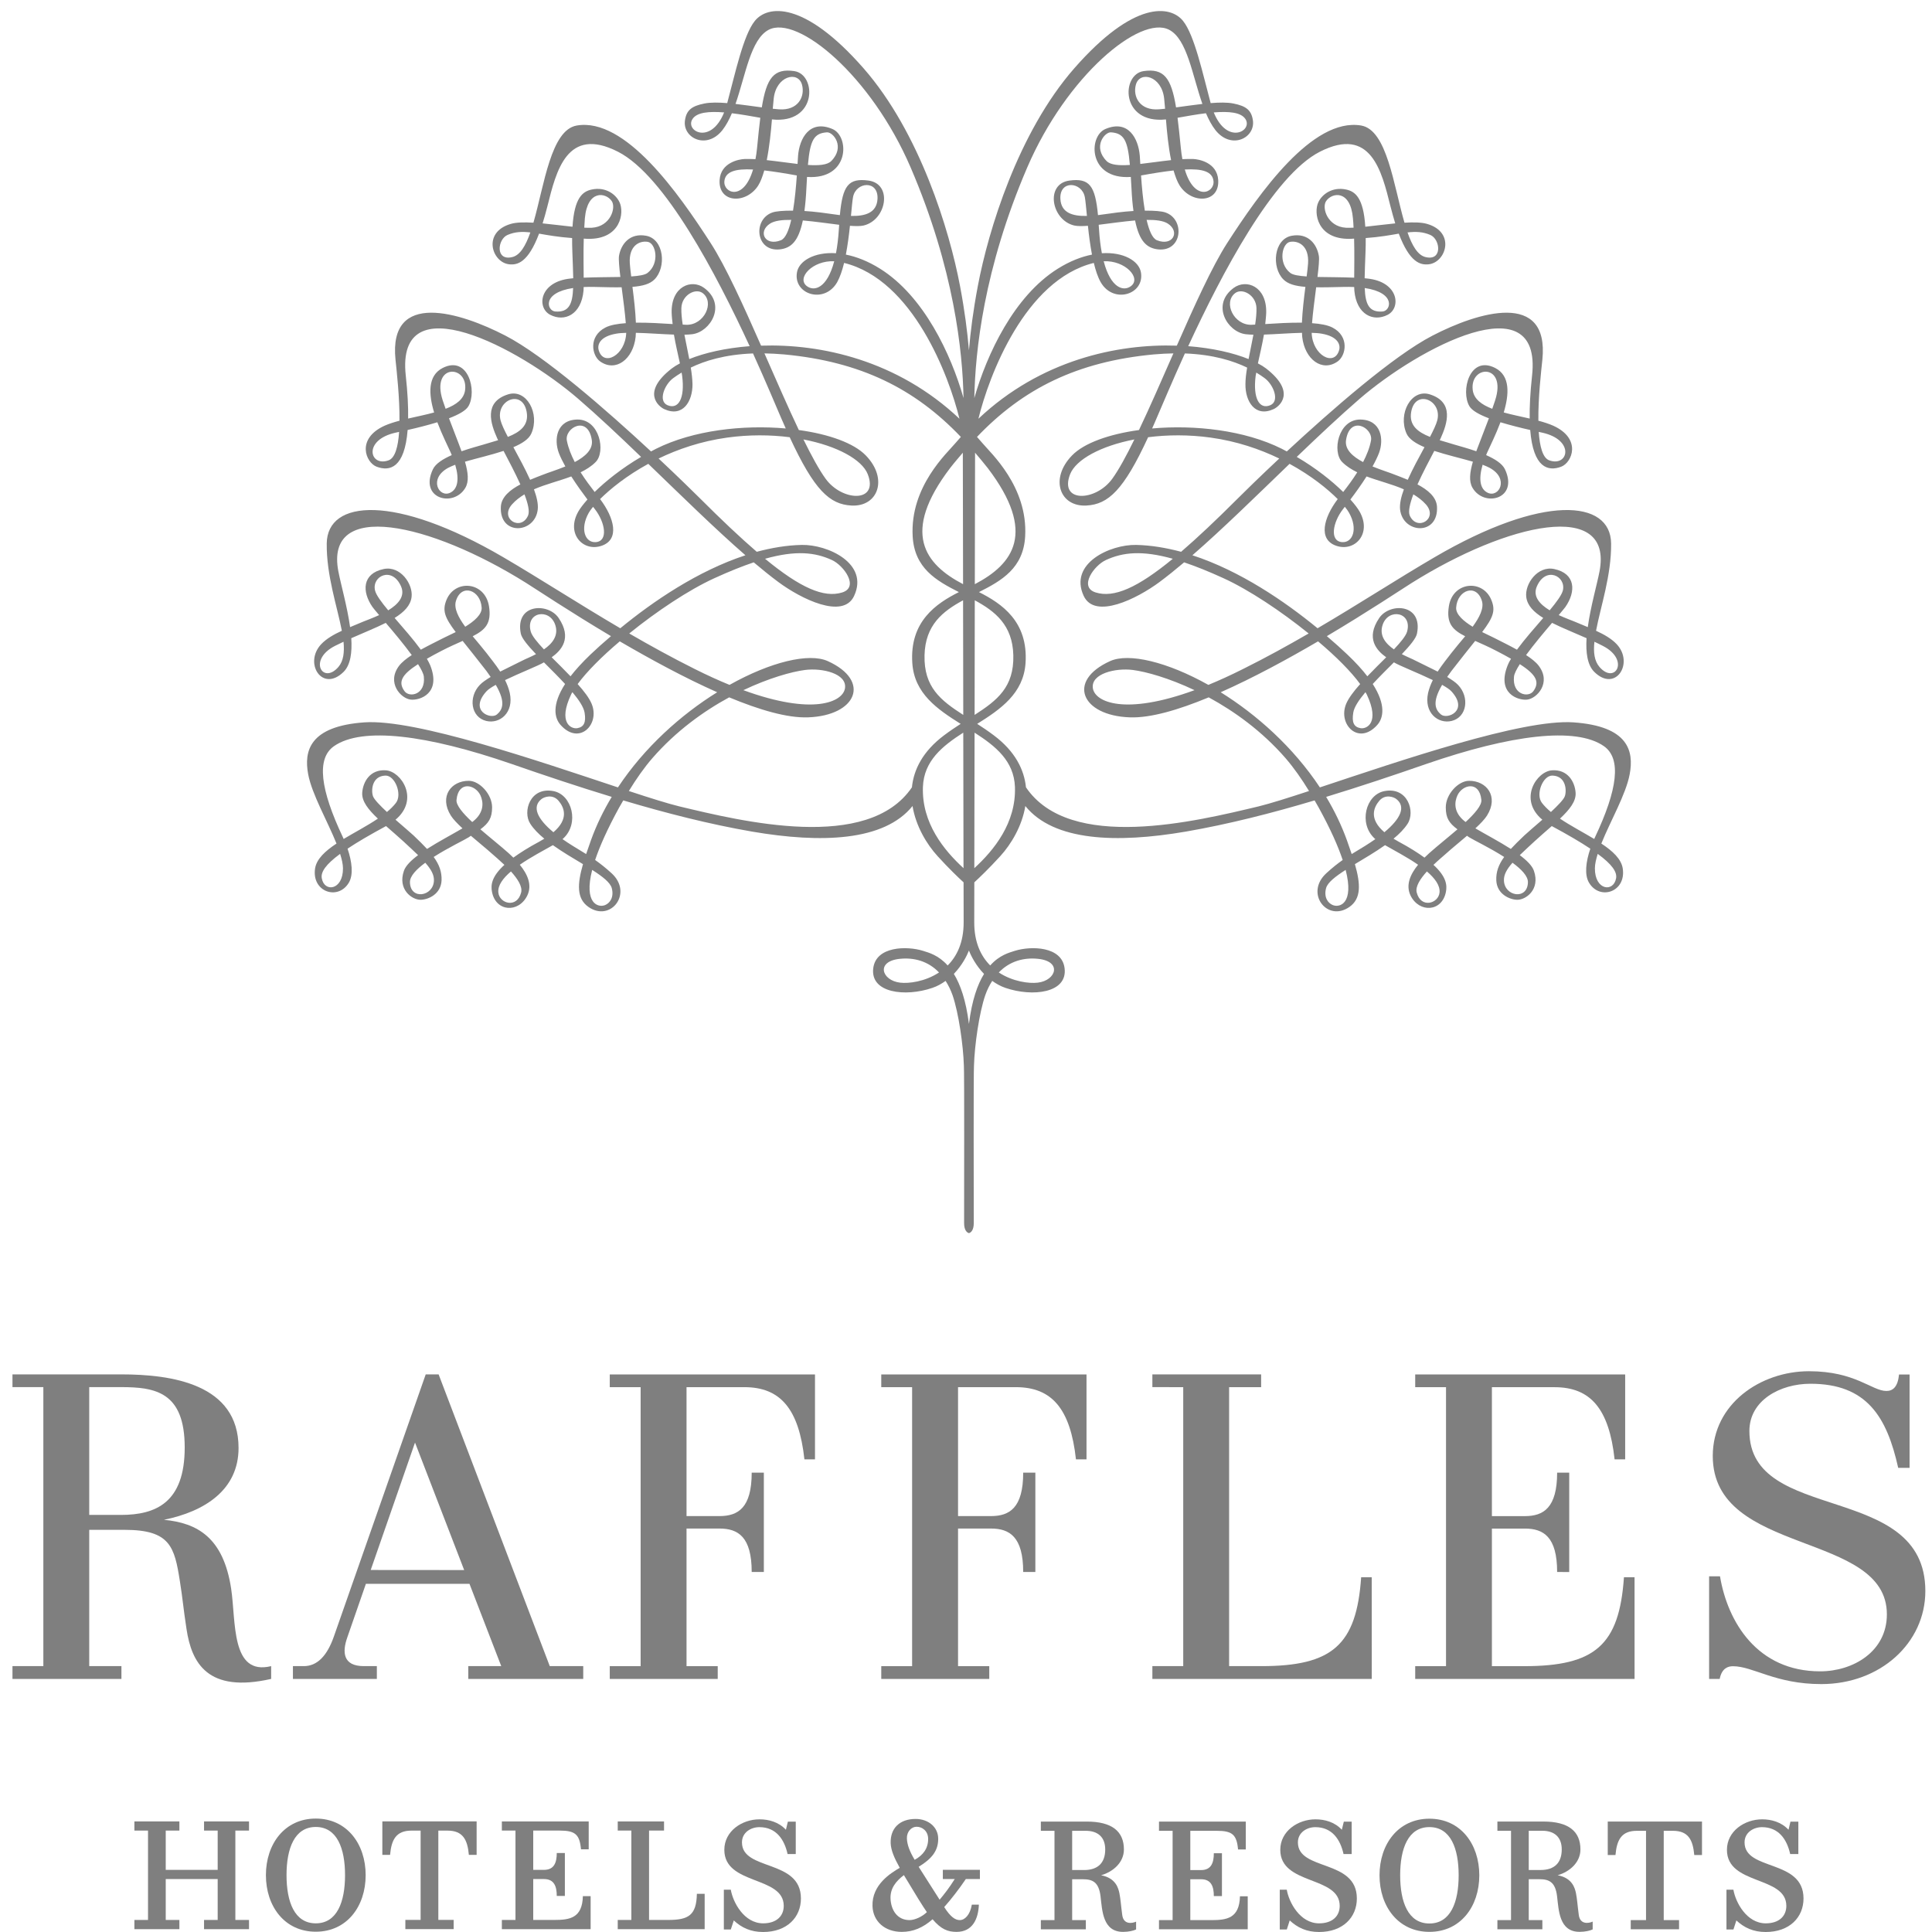 <?xml version="1.0" encoding="UTF-8"?>
<svg xmlns="http://www.w3.org/2000/svg" width="101" height="101" viewBox="0 0 101 101" fill="none">
  <path d="M6.318 79.196H4.665V72.515H6.338C8.126 72.515 9.656 72.775 9.656 75.671C9.656 78.561 8.143 79.196 6.318 79.196ZM12.082 83.039C11.672 80.363 10.304 79.617 8.57 79.451C10.706 79.018 12.471 77.884 12.471 75.696C12.471 72.339 8.951 71.849 6.338 71.849H0.652V72.515H2.266V87.101H0.652V87.769H6.348V87.101H4.665V79.976H6.52C8.905 79.976 9.124 80.872 9.406 82.674C9.559 83.635 9.576 84.026 9.751 85.164C10.018 86.934 10.853 88.525 14.175 87.769V87.101C12.059 87.619 12.345 84.761 12.082 83.039Z" fill="black" fill-opacity="0.5"></path>
  <path d="M91.454 74.808C91.454 73.203 93.065 72.339 94.643 72.339C97.588 72.339 98.638 74.063 99.233 76.735H99.828V71.856H99.277C99.21 72.519 98.948 72.716 98.616 72.716C97.859 72.716 97 71.684 94.57 71.684C92.035 71.684 89.539 73.392 89.539 76.115C89.539 81.365 98.641 80.015 98.641 84.394C98.641 86.348 96.864 87.373 95.154 87.373C91.863 87.373 90.315 84.79 89.917 82.404H89.348V87.77H89.901C90.016 87.185 90.362 87.106 90.597 87.106C91.644 87.106 92.818 88.04 95.212 88.04C98.299 88.04 100.652 85.889 100.652 83.175C100.652 77.417 91.454 79.705 91.454 74.808Z" fill="black" fill-opacity="0.5"></path>
  <path d="M84.896 82.454C84.652 86.004 83.387 87.103 79.675 87.103H77.993V79.91H79.716C80.687 79.91 81.403 80.338 81.403 82.179L82.035 82.182V76.987H81.403C81.403 78.828 80.687 79.259 79.716 79.259H77.993V72.519H81.269C83.157 72.519 84.118 73.657 84.407 76.29H84.96V71.852H73.983V72.519H75.594V87.103H73.983V87.77H85.451L85.45 82.454H84.896Z" fill="black" fill-opacity="0.5"></path>
  <path d="M46.07 72.517H47.683V87.103H46.07V87.771H51.716V87.103H50.084V79.908H51.806C52.776 79.908 53.49 80.338 53.49 82.18H54.126V76.987H53.49C53.49 78.828 52.776 79.257 51.806 79.257H50.084V72.517H53.107C54.995 72.517 55.959 73.656 56.248 76.291H56.8V71.852H46.07V72.517Z" fill="black" fill-opacity="0.5"></path>
  <path d="M31.877 72.517H33.491V87.103H31.877V87.771H37.521V87.103H35.89V79.908H37.611C38.584 79.908 39.297 80.338 39.297 82.18H39.932V76.987H39.297C39.297 78.828 38.584 79.257 37.611 79.257H35.89V72.517H38.915C40.8 72.517 41.765 73.656 42.053 76.291H42.606V71.852H31.877V72.517Z" fill="black" fill-opacity="0.5"></path>
  <path d="M19.38 82.075L21.696 75.414L24.266 82.079L19.38 82.075ZM22.93 71.85H22.255L17.453 85.556C17.097 86.575 16.576 87.101 15.882 87.101H15.313V87.769H19.701V87.101H19.022C17.922 87.101 17.885 86.366 18.155 85.602L19.128 82.798H24.543L26.204 87.101H24.481V87.769H30.49V87.101H28.74L22.93 71.85Z" fill="black" fill-opacity="0.5"></path>
  <path d="M83.386 43.761C83.368 43.796 83.355 43.83 83.342 43.859C82.76 43.511 82.111 43.171 81.552 42.796C82.053 42.324 82.4 41.89 82.369 41.442C82.329 40.862 81.952 40.215 81.138 40.27C80.328 40.322 79.36 41.791 80.629 42.853C80.231 43.2 79.852 43.52 79.687 43.676C79.41 43.938 79.178 44.169 78.982 44.38C78.373 43.99 77.661 43.617 77.129 43.304C77.396 43.058 77.616 42.827 77.734 42.641C78.369 41.631 77.712 40.809 76.792 40.819C76.237 40.824 75.579 41.517 75.582 42.209C75.582 42.764 75.754 43.028 76.192 43.355C75.689 43.788 75.132 44.231 74.715 44.602C74.633 44.679 74.549 44.756 74.469 44.835C74.124 44.584 73.684 44.303 73.108 43.995C73.014 43.944 72.931 43.894 72.85 43.845C73.151 43.6 73.405 43.339 73.585 43.066C73.997 42.438 73.598 41.116 72.368 41.358C71.394 41.55 71.014 43.046 71.853 43.825C71.864 43.841 71.884 43.853 71.901 43.866C71.731 43.985 71.548 44.105 71.355 44.226C71.096 44.385 70.873 44.521 70.663 44.648C70.587 44.417 70.502 44.175 70.411 43.921C70.125 43.13 69.757 42.372 69.328 41.659C71.109 41.116 72.87 40.526 74.57 39.935C78.977 38.415 82.377 37.98 83.849 39.008C84.778 39.659 84.558 41.283 83.386 43.761ZM84.486 45.908C84.356 46.664 83.369 46.548 83.377 45.392C83.377 45.172 83.441 44.91 83.525 44.638C84.272 45.186 84.542 45.585 84.486 45.908ZM81.078 42.449C80.894 42.295 80.733 42.137 80.606 41.97C80.265 41.528 80.656 40.522 81.166 40.546C81.884 40.574 81.907 41.352 81.803 41.631C81.739 41.803 81.436 42.115 81.078 42.449ZM79.876 46.12C79.859 47.066 78.649 46.868 78.622 46.033C78.61 45.734 78.764 45.448 79.07 45.102C79.533 45.442 79.881 45.8 79.876 46.12ZM76.621 42.973C76.604 42.961 76.586 42.948 76.57 42.936C75.975 42.461 76.032 41.923 76.194 41.574C76.458 41.01 77.344 40.801 77.442 41.819C77.468 42.096 77.111 42.515 76.621 42.973ZM75.256 46.652C75.204 47.236 74.281 47.508 74.062 46.657C73.982 46.341 74.255 45.934 74.595 45.557C75.006 45.911 75.288 46.282 75.256 46.652ZM72.372 43.507C71.552 42.807 71.814 42.209 72.105 41.863C72.42 41.494 72.87 41.666 73.003 41.776C73.506 42.178 73.22 42.803 72.372 43.507ZM69.672 47.314C69.418 47.209 69.198 46.906 69.324 46.429C69.403 46.135 69.81 45.821 70.347 45.476C70.801 47.236 70.039 47.465 69.672 47.314ZM62.447 36.08C58.812 37.411 57.243 36.707 57.132 35.98C57.019 35.213 58.321 34.909 59.22 35.024C59.92 35.115 61.109 35.445 62.447 36.08ZM61.311 29.211C59.474 30.721 58.238 31.274 57.275 30.971C56.378 30.687 57.199 29.555 57.817 29.276C58.695 28.873 59.697 28.759 61.311 29.211ZM59.302 22.973C58.887 23.823 58.495 24.544 58.149 25.025C57.285 26.223 55.353 26.298 55.944 24.788C56.25 24.02 57.55 23.311 59.302 22.973ZM65.805 42.154C62.522 42.938 55.932 44.555 53.635 41.159C53.539 40.23 53.07 39.279 51.956 38.443C51.661 38.221 51.371 38.026 51.085 37.842C52.315 37.072 53.5 36.251 53.612 34.676C53.764 32.483 52.357 31.549 51.178 30.953C52.37 30.352 53.5 29.701 53.593 28.037C53.739 25.428 51.779 23.674 51.347 23.152C51.256 23.045 51.166 22.944 51.075 22.841C53.487 20.312 56.32 18.904 60.308 18.529C60.674 18.497 61.013 18.48 61.342 18.474C60.725 19.875 60.114 21.283 59.543 22.481C57.977 22.696 56.673 23.162 56.047 23.806C54.856 25.026 55.404 26.508 56.8 26.428C57.932 26.365 58.739 25.634 60.021 22.857C61.029 22.728 62.145 22.717 63.294 22.877C64.657 23.066 65.856 23.478 66.876 23.97C65.838 24.942 65.044 25.723 64.722 26.045C63.585 27.183 62.604 28.107 61.746 28.846C60.966 28.638 60.182 28.504 59.394 28.487C58.048 28.458 55.861 29.45 56.654 31.154C57.237 32.401 59.439 31.299 60.613 30.43C61.023 30.124 61.457 29.776 61.903 29.398C62.508 29.602 63.185 29.872 63.963 30.228C65.302 30.84 66.975 31.956 68.413 33.117C67.329 33.743 66.197 34.37 64.972 34.979C64.326 35.303 63.728 35.575 63.17 35.804C61.019 34.6 59.014 34.118 58.032 34.561C55.748 35.596 56.532 37.411 59.061 37.501C60.142 37.542 61.603 37.114 63.188 36.456C64.536 37.188 65.975 38.224 67.201 39.63C67.635 40.132 68.054 40.73 68.433 41.352C67.309 41.722 66.383 42.012 65.805 42.154ZM50.935 45.386C50.94 43.559 50.943 41.022 50.948 38.301C52.045 39.005 53.006 39.776 53.059 41.138C53.124 43.023 51.959 44.447 50.935 45.386ZM52.974 34.256C53.014 35.921 52.134 36.612 50.95 37.374C50.954 35.373 50.958 33.306 50.959 31.382C52.018 31.956 52.935 32.672 52.974 34.256ZM50.974 23.666C51.197 23.93 51.418 24.189 51.638 24.471C54.21 27.851 52.969 29.489 50.961 30.539C50.968 27.509 50.97 24.93 50.974 23.666ZM56.822 11.288C56.099 11.306 55.478 11.143 55.435 10.409C55.371 9.394 56.566 9.497 56.713 10.31C56.75 10.509 56.779 10.861 56.822 11.288ZM59.067 8.623C58.507 8.66 58.06 8.627 57.855 8.423C57.109 7.678 57.748 6.898 58.076 6.918C58.753 6.964 58.956 7.324 59.067 8.623ZM60.908 5.685C60.796 5.696 60.686 5.708 60.584 5.715C59.585 5.79 59.209 5.05 59.381 4.426C59.585 3.688 60.73 3.962 60.859 5.15C60.875 5.295 60.889 5.48 60.908 5.685ZM53.699 8.759C55.765 3.951 59.614 0.77 61.12 1.557C62.068 2.052 62.326 3.923 62.858 5.433C62.401 5.485 61.928 5.555 61.481 5.614C61.23 4.068 60.845 3.562 59.785 3.717C58.603 3.885 58.575 6.495 60.953 6.243C61.005 6.907 61.081 7.684 61.222 8.371C60.68 8.428 60.121 8.514 59.612 8.571C59.602 8.395 59.592 8.245 59.585 8.137C59.51 7.237 58.981 6.236 57.786 6.745C56.882 7.128 56.887 9.402 59.116 9.25C59.123 9.435 59.138 9.631 59.151 9.846C59.173 10.302 59.206 10.691 59.255 11.03C58.988 11.047 58.704 11.071 58.409 11.109C58.115 11.145 57.761 11.203 57.4 11.246C57.253 9.701 56.953 9.299 55.902 9.44C54.627 9.616 54.959 11.508 56.161 11.79C56.33 11.827 56.576 11.826 56.874 11.804C56.922 12.289 56.993 12.815 57.086 13.31C56.536 13.419 55.93 13.651 55.292 14.051C53.009 15.483 51.593 18.51 50.935 20.808C50.981 18.408 51.418 14.068 53.699 8.759ZM51.443 50.915C51.102 51.464 50.81 52.286 50.654 53.529C50.497 52.286 50.204 51.464 49.865 50.912C50.295 50.466 50.542 49.974 50.654 49.691C50.764 49.974 51.011 50.466 51.443 50.915ZM54.265 50.125C55.538 50.255 55.216 51.258 54.249 51.371C53.806 51.425 52.947 51.321 52.214 50.838C52.778 50.252 53.509 50.047 54.265 50.125ZM47.057 51.371C46.091 51.258 45.769 50.255 47.041 50.125C47.796 50.047 48.529 50.252 49.09 50.838C48.358 51.321 47.501 51.425 47.057 51.371ZM40.398 5.685C40.415 5.48 40.431 5.295 40.448 5.15C40.577 3.962 41.721 3.688 41.926 4.426C42.097 5.05 41.721 5.79 40.722 5.715C40.622 5.708 40.508 5.696 40.398 5.685ZM42.236 8.623C42.35 7.324 42.551 6.964 43.231 6.918C43.56 6.898 44.197 7.678 43.452 8.423C43.246 8.627 42.797 8.66 42.236 8.623ZM44.486 11.288C44.526 10.861 44.558 10.509 44.593 10.31C44.739 9.497 45.935 9.394 45.873 10.409C45.828 11.143 45.206 11.306 44.486 11.288ZM46.014 14.051C45.377 13.651 44.769 13.419 44.22 13.31C44.313 12.815 44.383 12.289 44.433 11.804C44.73 11.826 44.98 11.827 45.144 11.79C46.347 11.508 46.679 9.616 45.405 9.44C44.352 9.299 44.049 9.701 43.906 11.246C43.549 11.203 43.194 11.145 42.896 11.109C42.601 11.071 42.316 11.047 42.053 11.03C42.099 10.691 42.135 10.302 42.156 9.846C42.169 9.631 42.182 9.435 42.19 9.25C44.42 9.402 44.424 7.128 43.52 6.745C42.324 6.236 41.795 7.237 41.721 8.137C41.714 8.245 41.704 8.395 41.694 8.571C41.186 8.514 40.626 8.428 40.084 8.371C40.221 7.684 40.302 6.907 40.355 6.243C42.731 6.495 42.703 3.885 41.521 3.717C40.456 3.562 40.075 4.068 39.825 5.614C39.375 5.555 38.905 5.485 38.451 5.433C38.978 3.923 39.241 2.052 40.186 1.557C41.694 0.77 45.543 3.951 47.608 8.759C49.888 14.068 50.326 18.411 50.37 20.808C49.716 18.51 48.295 15.483 46.014 14.051ZM48.248 41.138C48.3 39.776 49.262 39.005 50.357 38.301C50.363 41.022 50.369 43.559 50.37 45.386C49.345 44.447 48.18 43.023 48.248 41.138ZM50.357 37.374C49.173 36.612 48.293 35.921 48.332 34.256C48.371 32.669 49.288 31.956 50.347 31.382C50.349 33.306 50.353 35.373 50.357 37.374ZM49.668 24.471C49.886 24.189 50.112 23.93 50.334 23.666C50.336 24.93 50.339 27.509 50.347 30.539C48.339 29.489 47.098 27.851 49.668 24.471ZM42.002 22.973C43.755 23.311 45.059 24.02 45.363 24.788C45.953 26.298 44.023 26.223 43.159 25.025C42.811 24.544 42.421 23.823 42.002 22.973ZM39.995 29.211C41.609 28.759 42.611 28.873 43.488 29.276C44.106 29.555 44.928 30.687 44.032 30.971C43.068 31.274 41.829 30.721 39.995 29.211ZM38.861 36.08C40.199 35.445 41.386 35.115 42.086 35.024C42.986 34.909 44.288 35.213 44.174 35.98C44.063 36.707 42.496 37.411 38.861 36.08ZM47.673 41.159C45.373 44.555 38.783 42.938 35.506 42.154C34.923 42.012 33.997 41.722 32.875 41.352C33.255 40.73 33.671 40.132 34.108 39.63C35.334 38.224 36.77 37.188 38.119 36.456C39.703 37.114 41.164 37.542 42.244 37.501C44.773 37.411 45.559 35.596 43.274 34.561C42.291 34.118 40.285 34.6 38.138 35.804C37.577 35.575 36.978 35.303 36.33 34.979C35.11 34.37 33.977 33.743 32.895 33.117C34.329 31.956 36.003 30.84 37.344 30.228C38.123 29.872 38.798 29.602 39.403 29.398C39.85 29.776 40.283 30.124 40.694 30.43C41.868 31.299 44.07 32.401 44.65 31.154C45.444 29.45 43.259 28.458 41.912 28.487C41.126 28.504 40.341 28.638 39.561 28.846C38.703 28.107 37.724 27.183 36.586 26.045C36.261 25.723 35.467 24.942 34.43 23.97C35.449 23.478 36.648 23.066 38.012 22.877C39.161 22.717 40.276 22.728 41.284 22.857C42.57 25.634 43.373 26.365 44.505 26.428C45.901 26.508 46.45 25.026 45.259 23.806C44.635 23.162 43.329 22.696 41.761 22.481C41.192 21.283 40.58 19.875 39.963 18.474C40.29 18.48 40.633 18.497 40.997 18.529C44.987 18.904 47.82 20.312 50.231 22.841C50.141 22.944 50.049 23.045 49.959 23.152C49.525 23.674 47.568 25.428 47.712 28.037C47.805 29.701 48.938 30.352 50.128 30.953C48.947 31.549 47.543 32.483 47.694 34.676C47.803 36.251 48.992 37.072 50.221 37.842C49.937 38.026 49.645 38.221 49.35 38.443C48.239 39.279 47.767 40.23 47.673 41.159ZM30.895 43.921C30.803 44.175 30.721 44.417 30.642 44.648C30.432 44.521 30.212 44.385 29.953 44.226C29.756 44.105 29.575 43.985 29.406 43.866C29.419 43.853 29.442 43.841 29.454 43.825C30.29 43.046 29.911 41.55 28.938 41.358C27.707 41.116 27.308 42.438 27.723 43.066C27.899 43.339 28.156 43.6 28.456 43.845C28.376 43.894 28.291 43.944 28.2 43.995C27.623 44.303 27.184 44.584 26.837 44.835C26.757 44.756 26.673 44.679 26.591 44.602C26.175 44.231 25.616 43.788 25.114 43.355C25.552 43.028 25.722 42.764 25.726 42.209C25.727 41.517 25.067 40.824 24.517 40.819C23.594 40.809 22.938 41.631 23.572 42.641C23.689 42.827 23.913 43.058 24.177 43.304C23.646 43.617 22.935 43.99 22.324 44.38C22.128 44.169 21.896 43.938 21.62 43.676C21.453 43.52 21.072 43.2 20.676 42.853C21.945 41.792 20.981 40.322 20.169 40.27C19.353 40.215 18.976 40.862 18.936 41.442C18.908 41.89 19.253 42.324 19.755 42.796C19.198 43.171 18.544 43.511 17.965 43.859C17.951 43.83 17.937 43.796 17.922 43.761C16.75 41.283 16.528 39.659 17.459 39.008C18.932 37.98 22.328 38.415 26.736 39.935C28.436 40.526 30.198 41.116 31.98 41.659C31.549 42.372 31.18 43.13 30.895 43.921ZM31.982 46.429C32.107 46.906 31.886 47.209 31.636 47.314C31.27 47.465 30.507 47.236 30.958 45.476C31.496 45.821 31.904 46.135 31.982 46.429ZM28.931 43.507C28.084 42.803 27.801 42.178 28.303 41.776C28.436 41.666 28.885 41.494 29.2 41.863C29.492 42.209 29.752 42.807 28.931 43.507ZM27.244 46.657C27.026 47.508 26.101 47.236 26.052 46.652C26.018 46.282 26.297 45.911 26.711 45.557C27.051 45.934 27.323 46.341 27.244 46.657ZM24.737 42.936C24.721 42.948 24.702 42.961 24.685 42.973C24.195 42.515 23.84 42.096 23.865 41.819C23.962 40.801 24.847 41.01 25.114 41.574C25.273 41.923 25.328 42.461 24.737 42.936ZM22.685 46.033C22.66 46.868 21.447 47.066 21.431 46.12C21.424 45.8 21.771 45.442 22.233 45.102C22.538 45.448 22.696 45.734 22.685 46.033ZM20.228 42.449C19.871 42.115 19.567 41.803 19.502 41.631C19.398 41.352 19.424 40.574 20.142 40.546C20.649 40.522 21.038 41.528 20.701 41.97C20.574 42.137 20.412 42.295 20.228 42.449ZM16.821 45.908C16.765 45.585 17.033 45.186 17.78 44.638C17.867 44.91 17.928 45.172 17.93 45.392C17.937 46.548 16.948 46.664 16.821 45.908ZM30.867 34.218C30.43 34.636 30.092 35.011 29.825 35.355C29.504 35.019 29.161 34.68 28.84 34.361C29.331 34.012 29.929 33.374 29.203 32.305C28.646 31.488 26.911 31.561 27.227 33.127C27.278 33.371 27.599 33.754 28.021 34.198C27.723 34.352 27.443 34.462 27.313 34.532C27.114 34.639 26.63 34.862 26.151 35.109C25.91 34.734 25.636 34.409 25.432 34.137C25.22 33.864 24.962 33.564 24.711 33.262C25.379 32.923 25.705 32.58 25.563 31.689C25.352 30.398 23.793 30.27 23.343 31.356C23.11 31.921 23.252 32.284 23.823 33.043C23.542 33.186 23.297 33.291 23.199 33.345C22.821 33.537 22.394 33.746 22 33.964C21.614 33.432 21.092 32.84 20.63 32.305C21.124 31.997 21.461 31.657 21.516 31.211C21.602 30.532 20.927 29.561 20.054 29.748C18.935 29.984 18.909 30.922 19.473 31.733C19.519 31.798 19.647 31.951 19.82 32.156C19.466 32.318 19.132 32.437 18.979 32.501C18.781 32.586 18.544 32.679 18.302 32.784C18.153 31.716 17.826 30.578 17.691 29.881C16.954 26.095 22.471 27.321 27.503 30.473C28.021 30.796 29.765 31.963 31.94 33.256C31.537 33.6 31.171 33.928 30.867 34.218ZM30.562 37.259C30.643 37.765 30.529 38.006 30.181 38.067C29.853 38.125 29.157 37.776 29.857 36.305C29.873 36.267 29.9 36.224 29.924 36.185C30.264 36.591 30.513 36.964 30.562 37.259ZM28.436 33.948C28.081 33.572 27.814 33.246 27.748 33.022C27.458 31.994 28.725 31.769 29.026 32.664C29.215 33.228 28.873 33.646 28.436 33.948ZM25.979 37.349C25.65 37.631 24.504 37.156 25.432 36.139C25.523 36.038 25.696 35.925 25.917 35.802C26.471 36.747 26.25 37.116 25.979 37.349ZM23.836 31.413C24.121 30.484 25.12 30.839 25.18 31.762C25.204 32.123 24.784 32.481 24.321 32.764C23.964 32.277 23.716 31.798 23.836 31.413ZM21.148 36.134C20.804 35.663 20.984 35.279 21.854 34.72C22.025 34.988 22.142 35.221 22.157 35.373C22.259 36.317 21.407 36.487 21.148 36.134ZM19.605 30.865C19.43 30.11 20.504 29.588 20.968 30.659C21.195 31.184 20.797 31.6 20.295 31.907C19.933 31.474 19.658 31.098 19.605 30.865ZM17.691 34.867C16.878 35.808 16.081 34.493 17.515 33.764C17.662 33.689 17.809 33.618 17.959 33.549C18.01 34.1 17.959 34.553 17.691 34.867ZM31.087 25.719C30.862 25.429 30.599 25.082 30.353 24.691C30.638 24.55 30.911 24.385 31.14 24.153C31.675 23.618 31.351 21.919 30.184 21.932C29.085 21.952 28.953 22.979 29.213 23.676C29.298 23.898 29.418 24.14 29.555 24.385C29.091 24.576 28.629 24.716 28.373 24.821C28.196 24.89 27.96 24.977 27.713 25.083C27.458 24.516 27.13 23.917 26.838 23.378C27.296 23.185 27.65 22.954 27.778 22.66C28.235 21.624 27.529 20.312 26.561 20.616C25.271 21.022 25.65 22.153 25.996 22.92C26.008 22.949 26.025 22.982 26.039 23.013C25.786 23.092 25.526 23.162 25.271 23.242C25 23.322 24.568 23.438 24.128 23.591C23.947 23.087 23.712 22.51 23.472 21.867C23.964 21.68 24.354 21.466 24.487 21.238C24.951 20.456 24.483 18.554 23.14 19.237C22.351 19.642 22.406 20.605 22.694 21.563C22.26 21.683 21.786 21.777 21.336 21.881C21.346 21.269 21.311 20.53 21.212 19.631C20.681 14.758 27.125 18.173 30.224 20.846C31.27 21.749 32.386 22.799 33.514 23.886C32.495 24.484 31.668 25.151 31.087 25.719ZM31.142 28.341C30.59 28.38 30.302 27.654 30.78 26.806C30.827 26.725 30.902 26.617 31.004 26.496C31.036 26.535 31.072 26.582 31.098 26.616C31.639 27.312 31.808 28.296 31.142 28.341ZM29.634 23.036C29.504 22.366 30.736 21.677 30.939 23.008C31.01 23.499 30.586 23.872 30.048 24.156C29.861 23.796 29.709 23.417 29.634 23.036ZM27.606 26.951C27.237 27.798 26.098 27.125 26.764 26.371C26.958 26.15 27.183 25.988 27.417 25.843C27.604 26.327 27.697 26.737 27.606 26.951ZM26.169 21.978C25.895 20.92 27.313 20.318 27.532 21.529C27.66 22.23 27.192 22.587 26.55 22.84C26.367 22.491 26.225 22.19 26.169 21.978ZM23.533 25.76C22.946 26.038 22.386 25.025 23.43 24.457C23.533 24.401 23.659 24.351 23.797 24.296C24.024 25.066 23.926 25.575 23.533 25.76ZM23.14 20.92C22.525 19 24.473 19.065 24.315 20.385C24.257 20.863 23.851 21.157 23.296 21.371C23.242 21.221 23.192 21.076 23.14 20.92ZM20.312 24.066C19.32 24.424 18.954 22.995 20.691 22.616C20.746 22.602 20.804 22.589 20.864 22.579C20.813 23.343 20.658 23.944 20.312 24.066ZM30.544 11.902C30.552 11.738 30.562 11.575 30.575 11.413C30.709 9.907 31.669 10.052 31.981 10.514C32.215 10.861 31.914 11.849 30.939 11.906C30.824 11.912 30.687 11.908 30.544 11.902ZM36.033 18.771C35.951 18.348 35.859 17.914 35.78 17.498C35.929 17.495 36.066 17.485 36.185 17.472C37.142 17.355 38.005 15.928 36.807 15.049C36.156 14.571 35.084 14.963 35.112 16.341C35.117 16.558 35.144 16.746 35.164 16.941C34.581 16.904 33.889 16.861 33.242 16.868C33.221 16.284 33.141 15.607 33.063 14.997C33.612 14.952 33.98 14.845 34.215 14.607C34.844 13.976 34.721 12.501 33.779 12.325C32.925 12.166 32.462 12.759 32.359 13.383C32.335 13.552 32.37 13.971 32.431 14.479C31.841 14.491 31.158 14.489 30.513 14.516C30.511 13.984 30.495 13.256 30.517 12.474C30.592 12.478 30.658 12.486 30.736 12.486C32.446 12.517 32.649 11.12 32.388 10.573C32.183 10.134 31.636 9.759 30.939 9.907C30.452 10.008 30.026 10.342 29.929 11.853C29.44 11.803 28.892 11.728 28.366 11.678C28.45 11.41 28.535 11.11 28.62 10.773C29.074 8.955 29.634 6.571 32.308 7.933C34.756 9.182 37.451 14.334 39.19 18.097C37.915 18.195 36.822 18.451 36.033 18.771ZM35.62 16.107C35.638 15.426 36.358 15.038 36.737 15.324C37.375 15.814 36.807 17.003 35.88 16.979C35.824 16.979 35.753 16.972 35.69 16.969C35.643 16.657 35.613 16.365 35.62 16.107ZM34.895 21.183C34.389 20.966 34.739 20.094 35.202 19.762C35.315 19.681 35.458 19.581 35.632 19.477C35.642 19.537 35.656 19.597 35.662 19.66C35.81 20.817 35.473 21.424 34.895 21.183ZM32.925 13.774C32.862 12.827 33.447 12.571 33.866 12.644C34.287 12.716 34.504 13.761 33.853 14.267C33.715 14.376 33.398 14.425 32.998 14.452C32.965 14.195 32.938 13.957 32.925 13.774ZM31.3 18.311C31.211 18.011 31.371 17.588 32.215 17.443C32.363 17.416 32.544 17.406 32.737 17.4C32.697 18.572 31.554 19.185 31.3 18.311ZM29.026 16.284C28.596 16.249 28.303 15.303 29.962 15.057C29.929 15.915 29.732 16.339 29.026 16.284ZM26.779 13.44C25.882 13.657 26.007 12.507 26.531 12.283C26.926 12.113 27.291 12.101 27.725 12.151C27.484 12.839 27.193 13.343 26.779 13.44ZM42.185 14.961C41.618 14.543 42.48 13.602 43.611 13.658C43.239 15.069 42.571 15.248 42.185 14.961ZM40.825 12.559C39.998 12.891 39.596 12.113 40.258 11.688C40.495 11.536 40.894 11.489 41.363 11.495C41.238 12.042 41.066 12.46 40.825 12.559ZM37.869 9.47C37.919 8.97 38.446 8.812 39.368 8.861C38.865 10.554 37.804 10.082 37.869 9.47ZM36.202 6.223C36.432 5.867 37.068 5.814 37.855 5.877C37.153 7.608 35.798 6.838 36.202 6.223ZM65.108 6.223C65.509 6.838 64.154 7.608 63.452 5.877C64.239 5.814 64.875 5.867 65.108 6.223ZM63.439 9.47C63.501 10.082 62.44 10.554 61.938 8.861C62.861 8.812 63.387 8.967 63.439 9.47ZM61.05 11.688C61.709 12.113 61.308 12.891 60.48 12.559C60.24 12.46 60.069 12.042 59.942 11.495C60.413 11.489 60.812 11.536 61.05 11.688ZM59.119 14.961C58.735 15.248 58.066 15.069 57.698 13.658C58.824 13.602 59.688 14.543 59.119 14.961ZM70.761 11.902C70.619 11.908 70.482 11.912 70.367 11.906C69.391 11.849 69.09 10.861 69.325 10.514C69.634 10.052 70.6 9.907 70.728 11.413C70.745 11.575 70.753 11.738 70.761 11.902ZM68.998 7.933C71.671 6.571 72.232 8.955 72.687 10.773C72.772 11.11 72.858 11.41 72.939 11.678C72.413 11.728 71.866 11.803 71.374 11.853C71.278 10.342 70.853 10.008 70.367 9.907C69.672 9.759 69.124 10.134 68.919 10.573C68.659 11.12 68.86 12.517 70.568 12.486C70.65 12.486 70.713 12.478 70.789 12.474C70.811 13.256 70.796 13.984 70.794 14.516C70.148 14.489 69.465 14.491 68.874 14.479C68.937 13.971 68.975 13.552 68.947 13.383C68.845 12.759 68.382 12.166 67.527 12.325C66.585 12.501 66.46 13.976 67.091 14.607C67.328 14.845 67.693 14.952 68.243 14.997C68.164 15.607 68.085 16.284 68.061 16.868C67.418 16.861 66.725 16.904 66.143 16.941C66.161 16.746 66.188 16.558 66.194 16.341C66.222 14.963 65.152 14.571 64.497 15.049C63.3 15.928 64.164 17.355 65.121 17.472C65.241 17.485 65.376 17.495 65.525 17.498C65.447 17.914 65.353 18.348 65.272 18.771C64.483 18.451 63.391 18.195 62.117 18.097C63.854 14.334 66.551 9.182 68.998 7.933ZM69.09 17.443C69.932 17.588 70.093 18.011 70.004 18.311C69.749 19.185 68.609 18.572 68.571 17.4C68.76 17.406 68.943 17.416 69.09 17.443ZM68.382 13.774C68.369 13.957 68.342 14.195 68.308 14.452C67.907 14.425 67.59 14.376 67.453 14.267C66.801 13.761 67.018 12.716 67.442 12.644C67.86 12.571 68.445 12.827 68.382 13.774ZM65.424 16.979C64.497 17.003 63.934 15.814 64.57 15.324C64.944 15.038 65.667 15.426 65.685 16.107C65.691 16.365 65.663 16.657 65.616 16.969C65.553 16.972 65.481 16.979 65.424 16.979ZM66.104 19.762C66.568 20.094 66.918 20.966 66.409 21.183C65.833 21.424 65.497 20.817 65.641 19.66C65.65 19.597 65.665 19.537 65.675 19.477C65.847 19.581 65.991 19.678 66.104 19.762ZM74.775 12.283C75.298 12.507 75.424 13.657 74.527 13.44C74.112 13.343 73.823 12.839 73.582 12.151C74.017 12.101 74.377 12.113 74.775 12.283ZM72.281 16.284C71.575 16.339 71.377 15.915 71.344 15.057C73.003 15.303 72.707 16.249 72.281 16.284ZM71.082 20.846C74.18 18.173 80.625 14.758 80.093 19.631C79.995 20.53 79.959 21.269 79.968 21.881C79.518 21.777 79.046 21.683 78.612 21.563C78.898 20.605 78.957 19.642 78.165 19.237C76.821 18.554 76.352 20.456 76.818 21.238C76.953 21.466 77.34 21.68 77.836 21.867C77.597 22.51 77.362 23.087 77.176 23.591C76.738 23.438 76.304 23.322 76.032 23.242C75.782 23.162 75.519 23.092 75.265 23.013C75.284 22.982 75.298 22.949 75.31 22.92C75.658 22.153 76.035 21.022 74.746 20.616C73.778 20.312 73.072 21.624 73.528 22.66C73.656 22.954 74.011 23.185 74.468 23.378C74.176 23.917 73.846 24.516 73.594 25.083C73.345 24.977 73.111 24.89 72.931 24.821C72.679 24.716 72.215 24.576 71.752 24.385C71.889 24.14 72.008 23.898 72.093 23.676C72.352 22.979 72.22 21.952 71.121 21.932C69.953 21.919 69.632 23.618 70.165 24.153C70.395 24.385 70.669 24.55 70.953 24.691C70.708 25.082 70.445 25.432 70.219 25.72C69.64 25.151 68.812 24.484 67.791 23.886C68.923 22.799 70.039 21.749 71.082 20.846ZM78.165 20.92C78.117 21.076 78.06 21.221 78.011 21.371C77.454 21.157 77.049 20.863 76.99 20.385C76.834 19.065 78.783 19 78.165 20.92ZM77.874 24.457C78.92 25.025 78.362 26.038 77.774 25.76C77.38 25.575 77.283 25.066 77.507 24.296C77.648 24.351 77.774 24.401 77.874 24.457ZM75.136 21.978C75.08 22.19 74.938 22.491 74.756 22.84C74.115 22.587 73.648 22.23 73.774 21.529C73.989 20.318 75.413 20.92 75.136 21.978ZM74.544 26.371C75.207 27.125 74.072 27.798 73.698 26.951C73.609 26.737 73.705 26.327 73.886 25.843C74.124 25.988 74.347 26.15 74.544 26.371ZM71.671 23.036C71.6 23.417 71.445 23.796 71.258 24.156C70.72 23.872 70.294 23.499 70.367 23.008C70.568 21.677 71.801 22.366 71.671 23.036ZM70.164 28.341C69.498 28.296 69.667 27.312 70.209 26.616C70.234 26.582 70.27 26.535 70.304 26.493C70.405 26.617 70.481 26.725 70.525 26.806C71.004 27.654 70.716 28.38 70.164 28.341ZM80.614 22.616C82.353 22.995 81.991 24.424 80.992 24.066C80.649 23.944 80.494 23.343 80.441 22.579C80.5 22.589 80.558 22.602 80.614 22.616ZM73.804 30.473C78.834 27.321 84.349 26.095 83.617 29.881C83.481 30.578 83.152 31.716 83.005 32.784C82.76 32.679 82.526 32.586 82.327 32.501C82.174 32.437 81.842 32.318 81.486 32.156C81.656 31.951 81.786 31.798 81.833 31.733C82.398 30.922 82.371 29.984 81.252 29.748C80.38 29.561 79.703 30.532 79.789 31.211C79.844 31.657 80.18 31.997 80.676 32.305C80.213 32.84 79.692 33.432 79.303 33.964C78.91 33.746 78.484 33.537 78.106 33.345C78.009 33.291 77.764 33.186 77.483 33.043C78.056 32.284 78.199 31.921 77.96 31.356C77.511 30.27 75.949 30.398 75.744 31.689C75.603 32.58 75.925 32.923 76.595 33.262C76.344 33.564 76.086 33.864 75.875 34.137C75.67 34.409 75.399 34.734 75.157 35.109C74.675 34.862 74.191 34.639 73.989 34.532C73.863 34.462 73.585 34.352 73.284 34.198C73.707 33.754 74.026 33.371 74.075 33.127C74.397 31.561 72.658 31.488 72.104 32.305C71.377 33.374 71.975 34.012 72.467 34.361C72.146 34.68 71.803 35.019 71.481 35.355C71.218 35.011 70.877 34.636 70.438 34.218C70.133 33.928 69.769 33.6 69.365 33.256C71.543 31.963 73.287 30.796 73.804 30.473ZM83.789 33.764C85.226 34.493 84.429 35.808 83.617 34.867C83.347 34.553 83.292 34.1 83.352 33.549C83.497 33.618 83.646 33.689 83.789 33.764ZM81.013 31.905C80.508 31.6 80.114 31.184 80.342 30.659C80.802 29.588 81.876 30.11 81.704 30.865C81.647 31.098 81.373 31.474 81.013 31.905ZM80.159 36.134C79.899 36.487 79.047 36.317 79.148 35.373C79.161 35.221 79.282 34.988 79.452 34.72C80.325 35.279 80.5 35.663 80.159 36.134ZM76.986 32.764C76.521 32.481 76.1 32.123 76.124 31.762C76.184 30.839 77.185 30.484 77.47 31.413C77.588 31.798 77.341 32.277 76.986 32.764ZM75.875 36.139C76.801 37.156 75.658 37.631 75.327 37.349C75.057 37.116 74.835 36.747 75.391 35.802C75.606 35.925 75.783 36.038 75.875 36.139ZM72.281 32.664C72.581 31.769 73.846 31.994 73.558 33.022C73.493 33.246 73.225 33.572 72.87 33.948C72.435 33.646 72.092 33.228 72.281 32.664ZM71.125 38.067C70.776 38.006 70.663 37.765 70.745 37.259C70.789 36.964 71.042 36.591 71.382 36.185C71.406 36.224 71.432 36.267 71.451 36.305C72.149 37.776 71.453 38.125 71.125 38.067ZM82.253 37.763C79.575 37.579 73.174 39.779 69 41.163C67.607 39.057 65.693 37.358 63.815 36.189C65.509 35.439 67.304 34.464 68.905 33.528C69.847 34.321 70.636 35.115 71.106 35.761C70.773 36.134 70.501 36.492 70.374 36.794C69.926 37.874 71.03 38.993 72.004 37.894C72.323 37.534 72.461 36.843 71.763 35.757C72.112 35.379 72.505 34.991 72.87 34.626C73.147 34.796 74.124 35.177 74.904 35.553C74.798 35.768 74.712 35.989 74.657 36.224C74.429 37.26 75.183 37.86 75.889 37.689C76.694 37.494 76.834 36.443 76.223 35.806C76.097 35.672 75.892 35.533 75.654 35.389C75.727 35.288 75.789 35.194 75.875 35.08C76.383 34.422 76.793 33.914 77.119 33.505C77.442 33.649 77.811 33.809 78.222 34.023C78.515 34.173 78.763 34.308 78.992 34.439C78.921 34.556 78.858 34.672 78.818 34.777C78.225 36.255 79.364 36.626 79.834 36.574C80.354 36.516 81.111 35.689 80.441 34.805C80.298 34.615 80.059 34.427 79.779 34.245C80.185 33.689 80.716 33.057 81.139 32.562C81.665 32.827 82.3 33.078 82.941 33.363C82.896 34.108 82.98 34.76 83.343 35.123C84.457 36.224 85.442 34.662 84.515 33.675C84.251 33.392 83.851 33.163 83.437 32.975C83.675 31.707 84.242 30.08 84.225 28.414C84.201 26.108 80.657 25.822 75.005 29.125C73.034 30.276 71.071 31.558 68.879 32.844C67.167 31.439 64.831 29.841 62.335 29.028C63.923 27.647 65.681 25.919 67.415 24.248C68.547 24.866 69.399 25.557 69.932 26.092C69.191 27.073 68.902 28.2 69.847 28.529C70.819 28.87 71.731 27.907 71.079 26.748C70.984 26.583 70.824 26.365 70.595 26.113C70.856 25.769 71.162 25.346 71.441 24.907C72.077 25.146 72.763 25.307 73.391 25.581C73.243 25.98 73.164 26.343 73.192 26.63C73.331 27.904 75.207 28.024 75.122 26.486C75.091 25.971 74.626 25.601 74.102 25.324C74.375 24.719 74.719 24.071 74.981 23.572C75.635 23.786 76.385 23.958 76.999 24.136C76.834 24.706 76.784 25.166 76.978 25.5C77.586 26.545 79.411 26.084 78.673 24.529C78.531 24.232 78.14 23.991 77.691 23.792C77.711 23.747 77.725 23.706 77.745 23.66C77.902 23.31 78.199 22.72 78.44 22.075C78.955 22.23 79.507 22.37 79.995 22.479C80.154 24.466 80.931 24.655 81.613 24.399C82.186 24.186 82.703 22.936 81.196 22.253C80.968 22.153 80.705 22.068 80.422 21.994C80.408 20.798 80.566 19.419 80.631 18.802C81.004 15.152 77.244 16.325 74.892 17.543C72.845 18.599 69.584 21.456 67.271 23.6C67.184 23.555 67.097 23.504 67.002 23.458C65.066 22.49 62.458 22.201 60.23 22.399C60.312 22.216 60.397 22.027 60.48 21.826C60.748 21.21 61.262 19.975 61.943 18.477C63.431 18.533 64.481 18.87 65.197 19.217C65.144 19.522 65.109 19.816 65.108 20.081C65.096 20.985 65.613 21.834 66.585 21.386C66.885 21.247 67.785 20.507 66.194 19.267C66.074 19.175 65.928 19.083 65.76 18.996C65.861 18.523 65.983 18.032 66.076 17.492C66.704 17.472 67.431 17.412 68.066 17.399C68.069 17.472 68.069 17.55 68.077 17.615C68.209 18.788 69.12 19.47 69.932 18.893C70.365 18.585 70.555 17.588 69.657 17.123C69.399 16.991 69.019 16.924 68.59 16.895C68.629 16.371 68.724 15.668 68.806 15.018C69.205 15.026 69.668 15.013 70.222 15C70.43 14.995 70.619 14.997 70.794 15.005C70.796 15.076 70.796 15.145 70.802 15.195C70.917 16.457 71.798 16.843 72.545 16.457C73.267 16.081 73.108 14.719 71.469 14.56C71.429 14.556 71.38 14.553 71.34 14.546C71.345 14.16 71.366 13.708 71.385 13.195C71.396 12.923 71.398 12.677 71.396 12.445C72.127 12.392 72.671 12.293 73.124 12.214C73.695 13.72 74.249 13.865 74.689 13.817C75.595 13.72 76.108 12.137 74.6 11.704C74.304 11.618 73.885 11.614 73.422 11.642C72.852 9.68 72.508 6.795 71.16 6.562C68.617 6.128 65.835 10.1 64.148 12.715C63.37 13.927 62.447 15.964 61.521 18.07C58.404 17.965 54.399 18.824 51.149 21.891C51.691 19.669 53.575 14.633 57.182 13.745C57.275 14.134 57.391 14.485 57.539 14.748C58.206 15.918 59.861 15.391 59.642 14.223C59.53 13.641 58.739 13.165 57.603 13.238C57.535 12.882 57.483 12.466 57.453 11.976C57.448 11.894 57.441 11.827 57.437 11.751C58.026 11.679 58.711 11.578 59.339 11.525C59.562 12.629 59.959 12.972 60.541 13.037C61.812 13.172 61.96 11.47 60.931 11.109C60.744 11.041 60.355 11.008 59.849 11.012C59.748 10.409 59.69 9.738 59.651 9.173C60.297 9.055 60.864 8.966 61.351 8.912C61.44 9.216 61.541 9.497 61.671 9.701C62.295 10.68 63.758 10.628 63.685 9.412C63.627 8.485 62.653 8.323 62.39 8.313C62.206 8.307 62.013 8.312 61.812 8.32C61.777 8.141 61.752 7.948 61.73 7.73C61.671 7.129 61.617 6.607 61.559 6.157C62.06 6.068 62.568 5.977 63.044 5.92C63.186 6.251 63.346 6.555 63.54 6.803C64.368 7.851 65.641 7.21 65.497 6.281C65.415 5.75 65.137 5.543 64.481 5.411C64.16 5.347 63.743 5.354 63.29 5.39C62.884 3.885 62.449 1.841 61.846 1.093C61.187 0.277 59.285 0.006 56.161 3.57C53.22 6.93 51.667 12.047 51.119 14.949C50.873 16.25 50.734 17.34 50.654 18.315C50.572 17.34 50.433 16.25 50.187 14.949C49.638 12.047 48.086 6.93 45.144 3.57C42.021 0.006 40.119 0.277 39.461 1.093C38.855 1.841 38.424 3.885 38.017 5.39C37.564 5.354 37.147 5.347 36.823 5.411C36.169 5.543 35.89 5.75 35.81 6.281C35.662 7.21 36.938 7.851 37.766 6.803C37.96 6.555 38.121 6.251 38.262 5.92C38.737 5.977 39.246 6.068 39.746 6.157C39.689 6.607 39.636 7.129 39.578 7.73C39.556 7.948 39.529 8.141 39.494 8.32C39.295 8.312 39.099 8.307 38.916 8.313C38.656 8.323 37.676 8.485 37.619 9.412C37.549 10.628 39.009 10.68 39.636 9.701C39.766 9.497 39.865 9.216 39.955 8.91C40.444 8.966 41.009 9.055 41.656 9.173C41.616 9.738 41.557 10.409 41.457 11.012C40.953 11.008 40.563 11.041 40.375 11.109C39.347 11.47 39.496 13.172 40.765 13.037C41.349 12.972 41.742 12.629 41.97 11.525C42.595 11.578 43.28 11.679 43.87 11.751C43.864 11.827 43.858 11.894 43.854 11.976C43.825 12.466 43.77 12.882 43.703 13.238C42.57 13.165 41.776 13.641 41.666 14.223C41.447 15.391 43.103 15.918 43.768 14.748C43.913 14.485 44.032 14.134 44.127 13.745C47.733 14.633 49.615 19.669 50.158 21.891C46.907 18.824 42.904 17.965 39.787 18.07C38.861 15.964 37.938 13.927 37.157 12.715C35.471 10.1 32.686 6.128 30.151 6.562C28.796 6.795 28.453 9.68 27.886 11.642C27.418 11.614 26.998 11.618 26.707 11.704C25.201 12.137 25.711 13.72 26.619 13.817C27.057 13.865 27.611 13.72 28.181 12.214C28.635 12.293 29.18 12.392 29.909 12.445C29.909 12.677 29.909 12.923 29.922 13.195C29.939 13.708 29.962 14.16 29.967 14.546C29.926 14.553 29.877 14.556 29.837 14.56C28.2 14.719 28.04 16.081 28.764 16.457C29.506 16.843 30.389 16.457 30.505 15.195C30.51 15.145 30.511 15.076 30.512 15.005C30.688 14.997 30.876 14.995 31.084 15C31.639 15.013 32.1 15.026 32.497 15.018C32.583 15.668 32.675 16.371 32.715 16.895C32.286 16.924 31.904 16.991 31.648 17.123C30.751 17.588 30.942 18.585 31.371 18.893C32.184 19.47 33.097 18.788 33.229 17.615C33.236 17.55 33.236 17.472 33.241 17.399C33.875 17.412 34.601 17.472 35.231 17.492C35.323 18.032 35.444 18.523 35.544 18.996C35.378 19.083 35.232 19.175 35.112 19.267C33.521 20.507 34.423 21.247 34.721 21.386C35.694 21.834 36.211 20.985 36.202 20.081C36.196 19.816 36.162 19.522 36.112 19.217C36.826 18.87 37.874 18.533 39.366 18.477C40.045 19.975 40.559 21.21 40.825 21.826C40.911 22.027 40.994 22.216 41.077 22.399C38.848 22.201 36.243 22.49 34.303 23.458C34.207 23.504 34.125 23.555 34.034 23.6C31.724 21.456 28.461 18.599 26.416 17.543C24.062 16.325 20.3 15.152 20.676 18.802C20.74 19.419 20.896 20.798 20.884 21.994C20.602 22.068 20.337 22.153 20.109 22.253C18.602 22.936 19.121 24.186 19.692 24.399C20.377 24.655 21.153 24.466 21.31 22.479C21.798 22.37 22.351 22.23 22.863 22.075C23.107 22.72 23.405 23.31 23.562 23.66C23.582 23.706 23.595 23.747 23.616 23.792C23.166 23.991 22.776 24.232 22.633 24.529C21.894 26.084 23.72 26.545 24.329 25.5C24.523 25.166 24.473 24.706 24.308 24.136C24.922 23.958 25.671 23.786 26.325 23.572C26.587 24.07 26.93 24.719 27.203 25.324C26.679 25.601 26.212 25.971 26.184 26.486C26.098 28.024 27.976 27.904 28.112 26.63C28.144 26.343 28.059 25.98 27.914 25.581C28.542 25.307 29.23 25.146 29.865 24.907C30.144 25.346 30.452 25.769 30.71 26.113C30.487 26.365 30.322 26.583 30.229 26.748C29.577 27.907 30.487 28.87 31.459 28.529C32.404 28.2 32.115 27.073 31.371 26.09C31.908 25.557 32.76 24.866 33.891 24.248C35.625 25.919 37.383 27.647 38.969 29.028C36.478 29.843 34.137 31.439 32.427 32.844C30.236 31.558 28.268 30.276 26.301 29.125C20.649 25.822 17.106 26.108 17.081 28.414C17.062 30.08 17.628 31.707 17.871 32.975C17.456 33.163 17.058 33.394 16.793 33.675C15.863 34.662 16.848 36.224 17.963 35.123C18.328 34.76 18.411 34.108 18.364 33.363C19.007 33.078 19.639 32.827 20.167 32.562C20.591 33.057 21.119 33.689 21.525 34.245C21.247 34.427 21.01 34.615 20.864 34.805C20.197 35.689 20.951 36.516 21.473 36.574C21.942 36.626 23.08 36.255 22.49 34.777C22.446 34.672 22.383 34.556 22.317 34.439C22.542 34.308 22.792 34.173 23.084 34.023C23.497 33.809 23.865 33.649 24.186 33.505C24.511 33.914 24.923 34.422 25.432 35.08C25.517 35.194 25.58 35.288 25.65 35.389C25.415 35.533 25.208 35.672 25.083 35.806C24.473 36.443 24.613 37.494 25.418 37.689C26.124 37.86 26.877 37.26 26.649 36.224C26.596 35.989 26.508 35.768 26.403 35.553C27.184 35.177 28.159 34.796 28.436 34.626C28.8 34.991 29.192 35.379 29.541 35.757C28.842 36.843 28.982 37.534 29.302 37.894C30.275 38.993 31.38 37.874 30.93 36.794C30.805 36.492 30.533 36.134 30.198 35.761C30.672 35.115 31.461 34.321 32.4 33.528C34.005 34.464 35.798 35.439 37.492 36.189C35.611 37.358 33.699 39.057 32.304 41.163C28.133 39.779 21.731 37.579 19.055 37.763C16.166 37.964 15.887 39.27 16.11 40.474C16.309 41.528 17.123 42.932 17.591 44.099C17 44.49 16.549 44.904 16.471 45.402C16.287 46.628 17.667 47.087 18.232 46.152C18.486 45.734 18.4 45.044 18.169 44.367C18.672 44.03 19.331 43.644 20.181 43.185C20.47 43.439 20.78 43.702 21.094 43.99C21.389 44.265 21.64 44.494 21.856 44.705C21.488 44.98 21.207 45.259 21.116 45.523C20.778 46.5 21.535 47.038 21.98 47.038C22.378 47.038 23.055 46.747 23.084 46.022C23.099 45.574 22.965 45.205 22.672 44.8C23.419 44.321 24.273 43.916 24.497 43.774C24.538 43.746 24.574 43.721 24.617 43.692C25.02 44.041 25.447 44.383 25.721 44.632C25.856 44.752 26.108 44.964 26.369 45.213C25.678 45.844 25.655 46.286 25.721 46.63C25.924 47.676 27.113 47.734 27.563 46.821C27.829 46.277 27.587 45.712 27.174 45.207C27.748 44.807 28.423 44.457 28.903 44.183C29.407 44.541 29.967 44.87 30.477 45.175C30.177 46.22 30.14 46.978 30.764 47.413C31.924 48.226 33.115 46.691 31.969 45.648C31.648 45.356 31.379 45.146 31.112 44.958C31.349 44.253 31.741 43.36 32.365 42.221C32.435 42.095 32.51 41.968 32.583 41.843C34.815 42.508 37.079 43.087 39.317 43.474C42.939 44.094 46.221 43.977 47.705 42.137C47.876 43.185 48.446 44.136 49.018 44.76C49.608 45.408 50.097 45.874 50.373 46.126C50.375 47.418 50.377 48.212 50.377 48.212C50.38 49.264 50.027 49.986 49.541 50.472C49.058 49.93 48.546 49.799 48.245 49.705C47.419 49.447 45.794 49.458 45.651 50.617C45.489 51.92 47.332 52.125 48.736 51.646C49.005 51.556 49.23 51.425 49.433 51.279C49.572 51.496 49.695 51.737 49.797 52.024C50.116 52.951 50.357 54.644 50.389 55.716C50.399 56.028 50.412 56.33 50.401 63.937C50.399 64.298 50.54 64.435 50.654 64.465C50.767 64.435 50.908 64.298 50.906 63.937C50.894 56.33 50.907 56.028 50.917 55.716C50.948 54.644 51.188 52.951 51.508 52.024C51.608 51.737 51.733 51.496 51.871 51.279C52.076 51.425 52.302 51.556 52.567 51.646C53.975 52.125 55.817 51.92 55.654 50.617C55.511 49.458 53.888 49.447 53.06 49.705C52.762 49.799 52.247 49.93 51.766 50.472C51.28 49.986 50.928 49.264 50.931 48.212C50.931 48.212 50.932 47.418 50.935 46.126C51.209 45.874 51.698 45.408 52.289 44.76C52.86 44.136 53.43 43.185 53.602 42.137C55.086 43.977 58.364 44.094 61.99 43.474C64.227 43.087 66.493 42.508 68.724 41.843C68.797 41.968 68.871 42.095 68.94 42.221C69.565 43.36 69.957 44.253 70.192 44.958C69.926 45.146 69.657 45.356 69.34 45.648C68.195 46.691 69.382 48.226 70.543 47.413C71.166 46.978 71.131 46.22 70.831 45.175C71.339 44.87 71.9 44.541 72.406 44.183C72.879 44.457 73.558 44.807 74.134 45.207C73.72 45.712 73.478 46.277 73.742 46.821C74.195 47.734 75.383 47.676 75.588 46.63C75.654 46.286 75.628 45.844 74.938 45.213C75.198 44.964 75.452 44.752 75.588 44.632C75.86 44.383 76.286 44.041 76.691 43.692C76.729 43.721 76.768 43.746 76.809 43.774C77.035 43.916 77.885 44.321 78.634 44.8C78.342 45.205 78.206 45.574 78.222 46.022C78.252 46.747 78.93 47.038 79.325 47.038C79.772 47.038 80.528 46.5 80.189 45.523C80.1 45.259 79.817 44.98 79.45 44.705C79.667 44.494 79.916 44.265 80.213 43.99C80.526 43.702 80.834 43.439 81.123 43.185C81.976 43.644 82.633 44.03 83.138 44.367C82.907 45.044 82.82 45.734 83.074 46.152C83.639 47.087 85.02 46.628 84.833 45.402C84.756 44.904 84.307 44.49 83.714 44.099C84.182 42.932 85 41.528 85.196 40.474C85.421 39.27 85.142 37.964 82.253 37.763Z" fill="black" fill-opacity="0.5"></path>
  <path d="M56.05 97.761V95.71H56.765C57.352 95.71 57.778 96.005 57.778 96.685C57.778 97.367 57.415 97.761 56.671 97.761H56.05ZM58.669 100.118C58.597 99.589 58.584 99.295 58.52 98.975C58.464 98.701 58.325 98.177 57.563 98.034C58.206 97.848 58.755 97.355 58.755 96.685C58.755 95.738 58.129 95.227 56.815 95.227H54.413V95.71H55.126V100.379H54.413V100.859H56.765V100.379H56.05V98.242H56.605C57.106 98.242 57.44 98.38 57.532 99.124C57.622 99.865 57.638 100.994 58.713 100.994C59.001 100.994 59.265 100.932 59.392 100.866V100.459C59.178 100.554 58.738 100.62 58.669 100.118Z" fill="black" fill-opacity="0.5"></path>
  <path d="M79.919 97.759V95.708H80.631C81.218 95.708 81.644 96.003 81.644 96.683C81.644 97.365 81.282 97.759 80.538 97.759H79.919ZM82.536 100.116C82.465 99.587 82.451 99.293 82.388 98.973C82.331 98.699 82.193 98.175 81.43 98.033C82.073 97.846 82.621 97.353 82.621 96.683C82.621 95.736 81.996 95.225 80.681 95.225H78.28V95.708H78.992V100.377H78.28V100.857H80.631V100.377H79.919V98.24H80.472C80.974 98.24 81.307 98.378 81.398 99.122C81.489 99.864 81.504 100.992 82.577 100.992C82.868 100.992 83.131 100.93 83.261 100.864V100.457C83.046 100.552 82.605 100.618 82.536 100.116Z" fill="black" fill-opacity="0.5"></path>
  <path d="M63.329 100.379H62.226V98.242H62.788C63.33 98.242 63.456 98.636 63.456 99.124H63.88V96.881H63.456C63.456 97.367 63.33 97.763 62.788 97.763H62.226V95.71H63.609C64.416 95.71 64.653 95.905 64.722 96.686H65.127V95.227H60.589V95.71H61.301V100.379H60.589V100.858H65.228V99.133H64.822C64.793 100.282 64.137 100.379 63.329 100.379Z" fill="black" fill-opacity="0.5"></path>
  <path d="M38.788 96.315C38.788 95.794 39.256 95.519 39.698 95.519C40.583 95.519 41.007 96.174 41.173 96.925H41.6V95.232H41.188L41.085 95.655C40.711 95.251 40.19 95.11 39.706 95.11C38.791 95.11 37.866 95.724 37.866 96.704C37.866 98.568 40.972 98.05 40.972 99.635C40.972 100.172 40.587 100.547 39.895 100.547C38.895 100.547 38.316 99.444 38.204 98.788H37.841V100.868H38.205L38.361 100.395C38.764 100.772 39.242 101 39.892 101C41.149 101 41.87 100.226 41.87 99.247C41.87 97.174 38.788 97.825 38.788 96.315Z" fill="black" fill-opacity="0.5"></path>
  <path d="M67.851 96.315C67.851 95.794 68.32 95.519 68.761 95.519C69.647 95.519 70.07 96.174 70.237 96.925H70.662V95.232H70.251L70.147 95.655C69.777 95.251 69.254 95.11 68.769 95.11C67.855 95.11 66.93 95.724 66.93 96.704C66.93 98.568 70.036 98.05 70.036 99.635C70.036 100.172 69.651 100.547 68.959 100.547C67.959 100.547 67.379 99.444 67.269 98.788H66.903V100.868H67.271L67.423 100.395C67.828 100.772 68.306 101 68.955 101C70.212 101 70.933 100.226 70.933 99.247C70.933 97.174 67.851 97.825 67.851 96.315Z" fill="black" fill-opacity="0.5"></path>
  <path d="M91.201 96.315C91.201 95.794 91.67 95.519 92.111 95.519C92.996 95.519 93.42 96.174 93.586 96.925H94.013V95.232H93.6L93.499 95.655C93.124 95.251 92.603 95.11 92.12 95.11C91.205 95.11 90.28 95.724 90.28 96.704C90.28 98.568 93.385 98.05 93.385 99.635C93.385 100.172 93.002 100.547 92.309 100.547C91.308 100.547 90.728 99.444 90.618 98.788H90.255V100.868H90.62L90.773 100.395C91.178 100.772 91.654 101 92.305 101C93.562 101 94.283 100.226 94.283 99.247C94.283 97.174 91.201 97.825 91.201 96.315Z" fill="black" fill-opacity="0.5"></path>
  <path d="M74.726 100.555C73.61 100.555 73.197 99.425 73.197 98.035C73.197 96.644 73.61 95.516 74.726 95.516C75.842 95.516 76.255 96.644 76.255 98.035C76.255 99.425 75.842 100.555 74.726 100.555ZM74.726 95.077C73.103 95.077 72.118 96.401 72.118 98.035C72.118 99.67 73.103 100.993 74.726 100.993C76.35 100.993 77.334 99.67 77.334 98.035C77.334 96.401 76.35 95.077 74.726 95.077Z" fill="black" fill-opacity="0.5"></path>
  <path d="M47.548 100.378C46.913 100.378 46.578 99.862 46.554 99.25C46.535 98.72 46.833 98.347 47.253 98.026C47.88 99.074 48.232 99.641 48.454 99.961C48.219 100.196 47.824 100.378 47.548 100.378ZM47.916 95.498C48.211 95.498 48.521 95.714 48.521 96.139C48.521 96.63 48.259 96.985 47.816 97.226C47.549 96.78 47.423 96.435 47.41 96.108C47.399 95.76 47.64 95.498 47.916 95.498ZM51.227 98.232V97.75H49.289V98.232H49.911C49.609 98.713 49.373 99.009 49.121 99.312L48.025 97.592C48.722 97.166 49.047 96.751 49.047 96.127C49.047 95.516 48.532 95.09 47.865 95.09C47.034 95.09 46.535 95.575 46.562 96.362C46.577 96.719 46.741 97.115 47.036 97.644C46.587 97.911 45.57 98.518 45.612 99.652C45.642 100.448 46.26 100.994 47.143 100.994C47.732 100.994 48.252 100.776 48.753 100.334C49.198 100.858 49.548 100.994 50.008 100.994C50.852 100.994 51.145 100.301 51.173 99.571H50.805C50.714 100.109 50.435 100.378 50.176 100.378C49.939 100.378 49.688 100.214 49.361 99.696C49.712 99.304 50.137 98.757 50.491 98.232H51.227Z" fill="black" fill-opacity="0.5"></path>
  <path d="M84.049 95.226V96.975H84.453C84.523 96.192 84.759 95.71 85.569 95.71H86.05V100.377H85.251V100.858H87.777V100.377H86.976V95.71H87.458C88.266 95.71 88.501 96.192 88.572 96.975H88.976V95.226H84.049Z" fill="black" fill-opacity="0.5"></path>
  <path d="M34.939 100.37H33.931V95.698H34.714V95.22H32.294V95.698H33.005V100.37H32.294V100.852H36.838V99.003H36.431C36.408 100.121 35.997 100.37 34.939 100.37Z" fill="black" fill-opacity="0.5"></path>
  <path d="M28.978 100.37H27.876V98.232H28.437C28.978 98.232 29.106 98.626 29.106 99.114H29.53V96.871H29.106C29.106 97.359 28.978 97.752 28.437 97.752H27.876V95.698H29.258C30.066 95.698 30.302 95.895 30.373 96.677H30.776V95.22H26.236V95.698H26.948V100.37H26.236V100.852H30.877V99.125H30.471C30.442 100.272 29.787 100.37 28.978 100.37Z" fill="black" fill-opacity="0.5"></path>
  <path d="M10.667 95.698H11.38V97.752H8.664V95.698H9.378V95.219H7.026V95.698H7.738V100.37H7.026V100.852H9.378V100.37H8.664V98.232H11.38V100.37H10.667V100.852H13.018V100.37H12.304V95.698H13.018V95.219H10.667V95.698Z" fill="black" fill-opacity="0.5"></path>
  <path d="M19.988 95.218V96.968H20.392C20.462 96.185 20.699 95.7 21.508 95.7H21.989V100.368H21.191V100.85H23.716V100.368H22.915V95.7H22.917H23.397C24.206 95.7 24.441 96.185 24.511 96.968H24.917V95.218H19.988Z" fill="black" fill-opacity="0.5"></path>
  <path d="M16.508 100.547C15.392 100.547 14.979 99.418 14.979 98.027C14.979 96.638 15.392 95.509 16.508 95.509C17.625 95.509 18.038 96.638 18.038 98.027C18.038 99.418 17.625 100.547 16.508 100.547ZM16.508 95.07C14.885 95.07 13.901 96.393 13.901 98.027C13.901 99.665 14.885 100.985 16.508 100.985C18.131 100.985 19.116 99.665 19.116 98.027C19.116 96.393 18.131 95.07 16.508 95.07Z" fill="black" fill-opacity="0.5"></path>
  <path d="M71.158 82.453C70.914 86.002 69.648 87.101 65.937 87.101H64.255V72.518H65.929V71.85H60.243V72.515L61.856 72.518V87.101H60.243V87.769H71.712L71.71 82.453H71.158Z" fill="black" fill-opacity="0.5"></path>
</svg>
